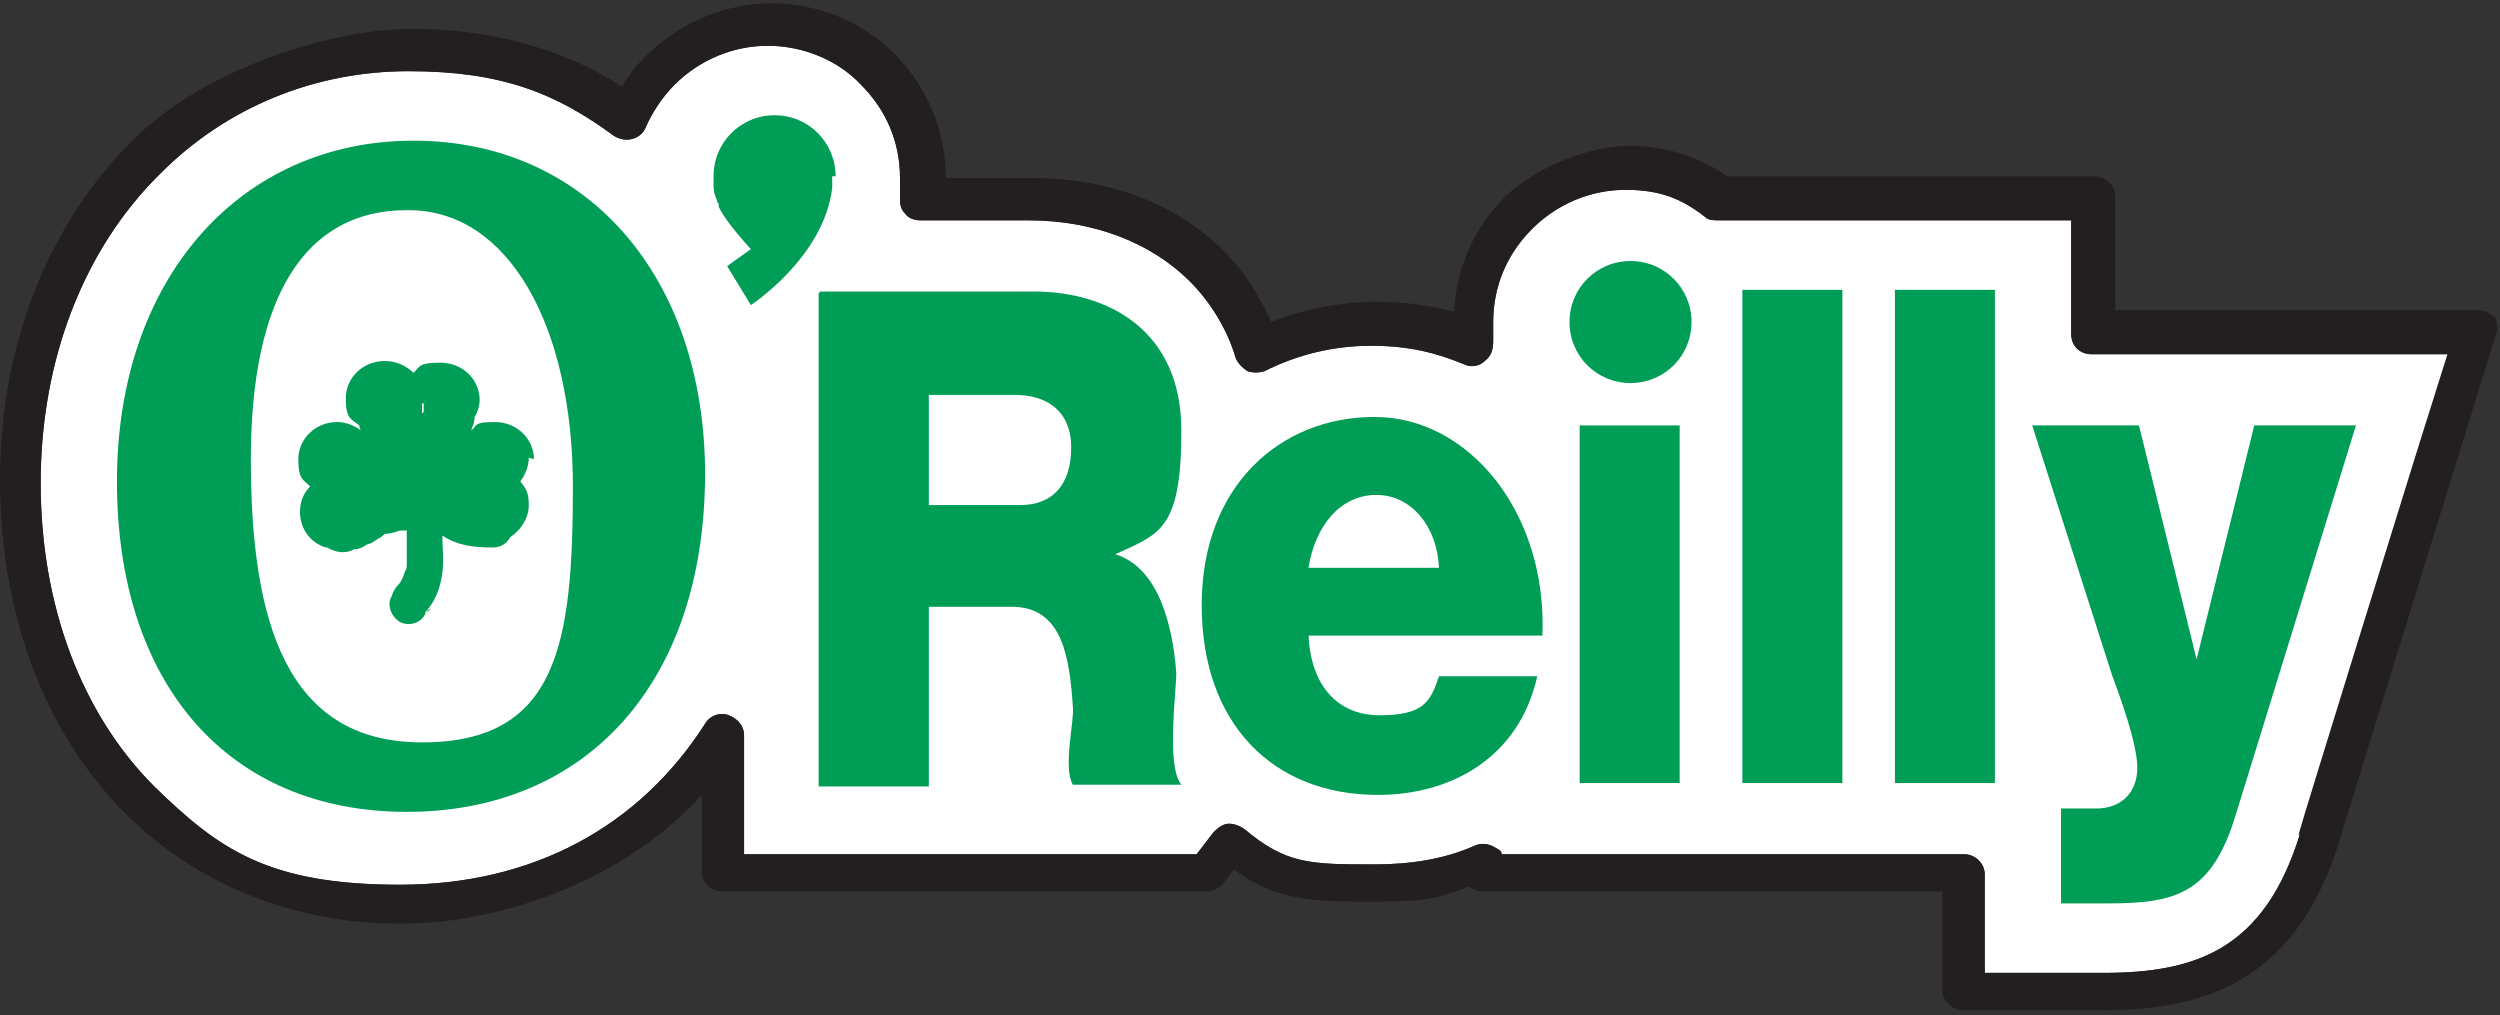 <?xml version="1.0" encoding="UTF-8"?>
<svg id="svg3490" xmlns="http://www.w3.org/2000/svg" version="1.1" xmlns:cc="http://creativecommons.org/ns#" xmlns:dc="http://purl.org/dc/elements/1.1/" xmlns:inkscape="http://www.inkscape.org/namespaces/inkscape" xmlns:rdf="http://www.w3.org/1999/02/22-rdf-syntax-ns#" xmlns:sodipodi="http://sodipodi.sourceforge.net/DTD/sodipodi-0.dtd" xmlns:svg="http://www.w3.org/2000/svg" viewBox="0 0 147.5 59.9">
  <rect x="0" y="0" width="147.5" height="59.9" fill="#333333" stroke="none"/>
  <sodipodi:namedview id="base" bordercolor="#666666" borderopacity="1.0" fit-margin-bottom="0" fit-margin-left="0" fit-margin-right="0" fit-margin-top="0" inkscape:current-layer="layer1" inkscape:cx="71.279082" inkscape:cy="63.345919" inkscape:document-units="px" inkscape:pageopacity="0.0" inkscape:pageshadow="2" inkscape:showpageshadow="false" inkscape:window-height="750" inkscape:window-maximized="1" inkscape:window-width="1280" inkscape:window-x="-8" inkscape:window-y="-8" inkscape:zoom="1.979899" pagecolor="#ffffff" showborder="false" showgrid="false"/>
  <rect id="rect3909" x="118.1" y="58.5" width="5.7" height="2.4" style="fill: none; stroke-width: 0px;"/>
  <g>
    <path d="M144.5,20.8l-1.7,5.4s-7,22.5-7.1,23h0c-2.1,6.8-6.1,8.2-11.6,8.2h-7v-5.8c0-.7-.6-1.2-1.2-1.2h-27.3c0-.2-.2-.3-.4-.4-.3-.2-.8-.3-1.2-.1-1.8.8-3.8,1.1-5.9,1.1-3.8,0-5.2,0-7.7-2.1-.3-.2-.6-.3-.9-.3-.3,0-.6.2-.9.5l-1,1.3h-26.7v-7c0-.6-.4-1-.9-1.2-.5-.2-1.1,0-1.4.5-3.9,6.1-10.2,9.5-18,9.5s-10.7-2.1-14.5-5.8c-4.3-4.3-6.7-10.7-6.7-17.9s2.5-13.8,7.1-18.3c3.9-3.9,9.1-6,14.6-6s8.7,1.3,12.1,3.8c.3.2.7.3,1.1.2.4-.1.7-.4.8-.7.4-.9,1-1.8,1.7-2.5,1.5-1.5,3.5-2.3,5.5-2.3s4.1.8,5.5,2.3c1.5,1.5,2.3,3.4,2.3,5.5s0,.7,0,1.1c0,.4,0,.7.3,1,.2.3.6.4.9.4h6.4c3.8,0,7.2,1.3,9.5,3.6,1.2,1.2,2.2,2.8,2.7,4.5.1.3.4.6.7.8.3.1.7.1,1,0,2-1,4.1-1.5,6.3-1.5s3.8.4,5.5,1.1c.4.2.9.1,1.2-.2.4-.3.5-.7.5-1.2,0-.4,0-.8,0-1.1,0-2.1.8-4,2.3-5.5,1.5-1.5,3.5-2.3,5.5-2.3s3.3.5,4.7,1.6c.2.2.5.2.8.2h20.8v6.7c0,.7.5,1.2,1.2,1.2h21Z" style="fill: #fff; stroke-width: 0px;"/>
    <path d="M147.2,18.8c-.2-.3-.6-.5-1-.5h-21.4v-6.7c0-.7-.6-1.2-1.2-1.2h-21.7c-1.7-1.2-3.7-1.8-5.8-1.8s-5.3,1.1-7.3,3c-1.8,1.8-2.9,4.2-3,6.8-1.5-.4-3-.6-4.7-.6s-4.2.4-6.1,1.2c-.7-1.6-1.6-3-2.8-4.2-2.8-2.8-6.8-4.3-11.3-4.3h-5.1c0-2.8-1.1-5.4-3-7.3-2-2-4.6-3-7.3-3s-5.3,1.1-7.3,3c-.6.6-1.1,1.2-1.5,1.9-3.6-2.3-7.9-3.4-12.4-3.4S12.2,3.9,7.8,8.3C2.8,13.3,0,20.4,0,28.3s2.6,14.9,7.4,19.7c4.2,4.2,10,6.5,16.2,6.5s13.4-2.7,17.8-7.6v4.5c0,.7.6,1.2,1.2,1.2h28.6c.4,0,.7-.2,1-.5l.6-.8c2.6,1.9,4.8,1.9,8.3,1.9s3.9-.3,5.6-.9c.2.2.5.3.8.3h27.1v5.8c0,.7.6,1.2,1.2,1.2h8.2c5.4,0,11.3-1.2,14-9.9h0c.1-.3.2-.6.3-1l9-29.1c.1-.4,0-.8-.2-1.1ZM135.7,49.2c-2.1,6.8-6.1,8.2-11.6,8.2h-7v-5.8c0-.7-.6-1.2-1.2-1.2h-27.3c0-.2-.2-.3-.4-.4-.3-.2-.8-.3-1.2-.1-1.8.8-3.8,1.1-5.9,1.1-3.8,0-5.2,0-7.7-2.1-.3-.2-.6-.3-.9-.3-.3,0-.6.2-.9.5l-1,1.3h-26.7v-7c0-.6-.4-1-.9-1.2-.5-.2-1.1,0-1.4.5-3.9,6.1-10.2,9.5-18,9.5s-10.7-2.1-14.5-5.8c-4.3-4.3-6.7-10.7-6.7-17.9s2.5-13.8,7.1-18.3c3.9-3.9,9.1-6,14.6-6s8.7,1.3,12.1,3.8c.3.2.7.3,1.1.2.4-.1.7-.4.8-.7.4-.9,1-1.8,1.7-2.5,1.5-1.5,3.5-2.3,5.5-2.3s4.1.8,5.5,2.3c1.5,1.5,2.3,3.4,2.3,5.5s0,.7,0,1.1c0,.4,0,.7.3,1,.2.3.6.4.9.4h6.4c3.8,0,7.2,1.3,9.5,3.6,1.2,1.2,2.2,2.8,2.7,4.5.1.3.4.6.7.8.3.1.7.1,1,0,2-1,4.1-1.5,6.3-1.5s3.8.4,5.5,1.1c.4.2.9.1,1.2-.2.4-.3.5-.7.5-1.2,0-.4,0-.8,0-1.1,0-2.1.8-4,2.3-5.5,1.5-1.5,3.5-2.3,5.5-2.3s3.3.5,4.7,1.6c.2.2.5.2.8.2h20.8v6.7c0,.7.5,1.2,1.2,1.2h21l-1.7,5.4s-7,22.5-7.1,23h0Z" style="fill: #231f20; stroke-width: 0px;"/>
  </g>
  <g id="g3317">
    <path id="path3319" d="M54.8,29.8h5.4c1.9,0,3-1.2,3-3.4s-1.5-3.1-3.3-3.1h-5.1v6.6ZM48.4,17.2h12.6c4.4,0,8.7,2.3,8.7,8.2s-1.3,6.1-3.9,7.3h0c2.6.8,3.4,4.3,3.6,7,0,1.2-.6,5.5.3,6.6h-6.4c-.6-1,.1-3.8,0-4.6-.2-2.9-.6-5.9-3.6-5.9h-4.9v10.6h-6.5v-29.1" inkscape:connector-curvature="0" style="fill: #009d57; stroke-width: 0px;"/>
  </g>
  <g id="g3321">
    <path id="path3323" d="M84.9,33.5c-.1-2.4-1.6-4.3-3.7-4.3s-3.6,1.8-4,4.3h7.7ZM77.2,37.4c.1,2.9,1.6,4.8,4.2,4.8s3-.8,3.5-2.3h5.8c-1.1,4.9-5.2,7-9.4,7-6.2,0-10.4-4.2-10.4-11.2s4.6-11.1,10.2-11.1,10.2,5.7,9.9,12.9h-13.9" inkscape:connector-curvature="0" style="fill: #009d57; stroke-width: 0px;"/>
  </g>
  <path id="path3325" d="M93.2,46.2h5.9v-21.1h-5.9v21.1Z" inkscape:connector-curvature="0" style="fill: #009d57; stroke-width: 0px;"/>
  <path id="path3327" d="M102.8,46.2h5.9v-29.1h-5.9v29.1h0Z" inkscape:connector-curvature="0" style="fill: #009d57; stroke-width: 0px;"/>
  <path id="path3329" d="M111.8,46.2h5.9v-29.1h-5.9v29.1Z" inkscape:connector-curvature="0" style="fill: #009d57; stroke-width: 0px;"/>
  <g id="g3331">
    <path id="path3333" d="M131.9,48.1c-1.4,4.6-3.5,5.2-7.5,5.2h-2.8v-5.6h2.1c1.4,0,2.4-.9,2.4-2.4s-1.1-4.4-1.5-5.5l-4.7-14.7h6.3l3.4,13.8h0l3.4-13.8h6l-7.1,23" inkscape:connector-curvature="0" style="fill: #009d57; stroke-width: 0px;"/>
  </g>
  <g id="g3335">
    <path id="path3337" d="M24,12.4c-6,0-9.2,5.1-9.2,14.7s2.1,16.7,10.1,16.7,8.9-5.8,8.9-15.1-3.7-16.3-9.7-16.3ZM41.6,27.9c0,12.5-7.1,20-17.6,20S6.9,40.4,6.9,28.4,14.2,8.3,24.4,8.3s17.2,8,17.2,19.7" inkscape:connector-curvature="0" style="fill: #009d57; stroke-width: 0px;"/>
  </g>
  <g id="g3339">
    <path id="path3341" d="M25,36.2c.1,0,.2-.2.4-.3,0,.1-.2.2-.4.3ZM24.9,24.4c0-.2,0-.4,0-.6,0,0,0,0,.1,0,0,.2,0,.3,0,.5ZM31.5,27.1c0-1.2-1-2.2-2.3-2.2s-1,.2-1.4.5c.1-.3.2-.5.2-.8.2-.3.3-.7.3-1,0-1.2-1-2.2-2.3-2.2s-1.2.2-1.6.6c-.4-.4-1-.7-1.7-.7-1.3,0-2.3,1-2.3,2.2s.3,1.2.8,1.6c0,0,0,.2.1.3,0,0,0,0,0,0-.4-.3-.9-.5-1.4-.5-1.3,0-2.3,1-2.3,2.2s.3,1.2.7,1.6c-.4.4-.6.9-.6,1.5,0,1,.6,1.8,1.5,2.1,0,0,0,0,.1,0,.5.3,1.1.4,1.6.1.3,0,.5-.1.8-.3h0c.2,0,.4-.2.6-.3,0,0,0,0-.1,0,.2,0,.4-.2.5-.3.3,0,.6-.1.9-.2,0,0,0,0-.1,0,.2,0,.3,0,.5,0,0,.7,0,1.3,0,2,0,.1,0,.3-.1.4,0,0,0,0,0,0-.1.3-.2.6-.4.8,0,0,0,0,.1-.1,0,0,0,0-.1.1,0,0,0,0,0,.1,0,0,0,0,0-.1-.2.2-.3.4-.4.7h0c-.3.5,0,1.2.5,1.5.6.3,1.3,0,1.5-.5,0,0,0,0,0-.1.6-.6.9-1.5,1-2.3.1-.8,0-1.5,0-2.2.9.6,1.9.7,2.9.7,0,0,0,0,.1,0h0c.4,0,.8-.2,1-.6.6-.4,1.1-1.1,1.1-1.9s-.2-1-.5-1.4c.3-.4.5-.9.5-1.4" inkscape:connector-curvature="0" style="fill: #009d57; stroke-width: 0px;"/>
  </g>
  <g id="g3343">
    <path id="path3345" d="M23.4,34.1s0,0,0,0c0,0,0,0,0,0,0,0,0,0,0,0" inkscape:connector-curvature="0" style="fill: #009d57; stroke-width: 0px;"/>
  </g>
  <g id="g3351">
    <path id="path3353" d="M92.6,19c0-2,1.6-3.6,3.6-3.6s3.6,1.6,3.6,3.6-1.6,3.6-3.6,3.6-3.6-1.6-3.6-3.6" inkscape:connector-curvature="0" style="fill: #009d57; stroke-width: 0px;"/>
  </g>
  <g id="g3355">
    <path id="path3357" d="M49.3,10.4c0-2-1.6-3.6-3.6-3.6s-3.6,1.6-3.6,3.6,0,.3,0,.5c0,.2,0,.5.2.9,0,0,0,.2.1.2,0,0,0,0,0,0,0,0,0,.1,0,.2.3.6.9,1.4,1.9,2.5l-1.4,1,1.4,2.3s4.3-2.8,4.8-6.9c0-.2,0-.5,0-.7" inkscape:connector-curvature="0" style="fill: #009d57; stroke-width: 0px;"/>
  </g>
</svg>